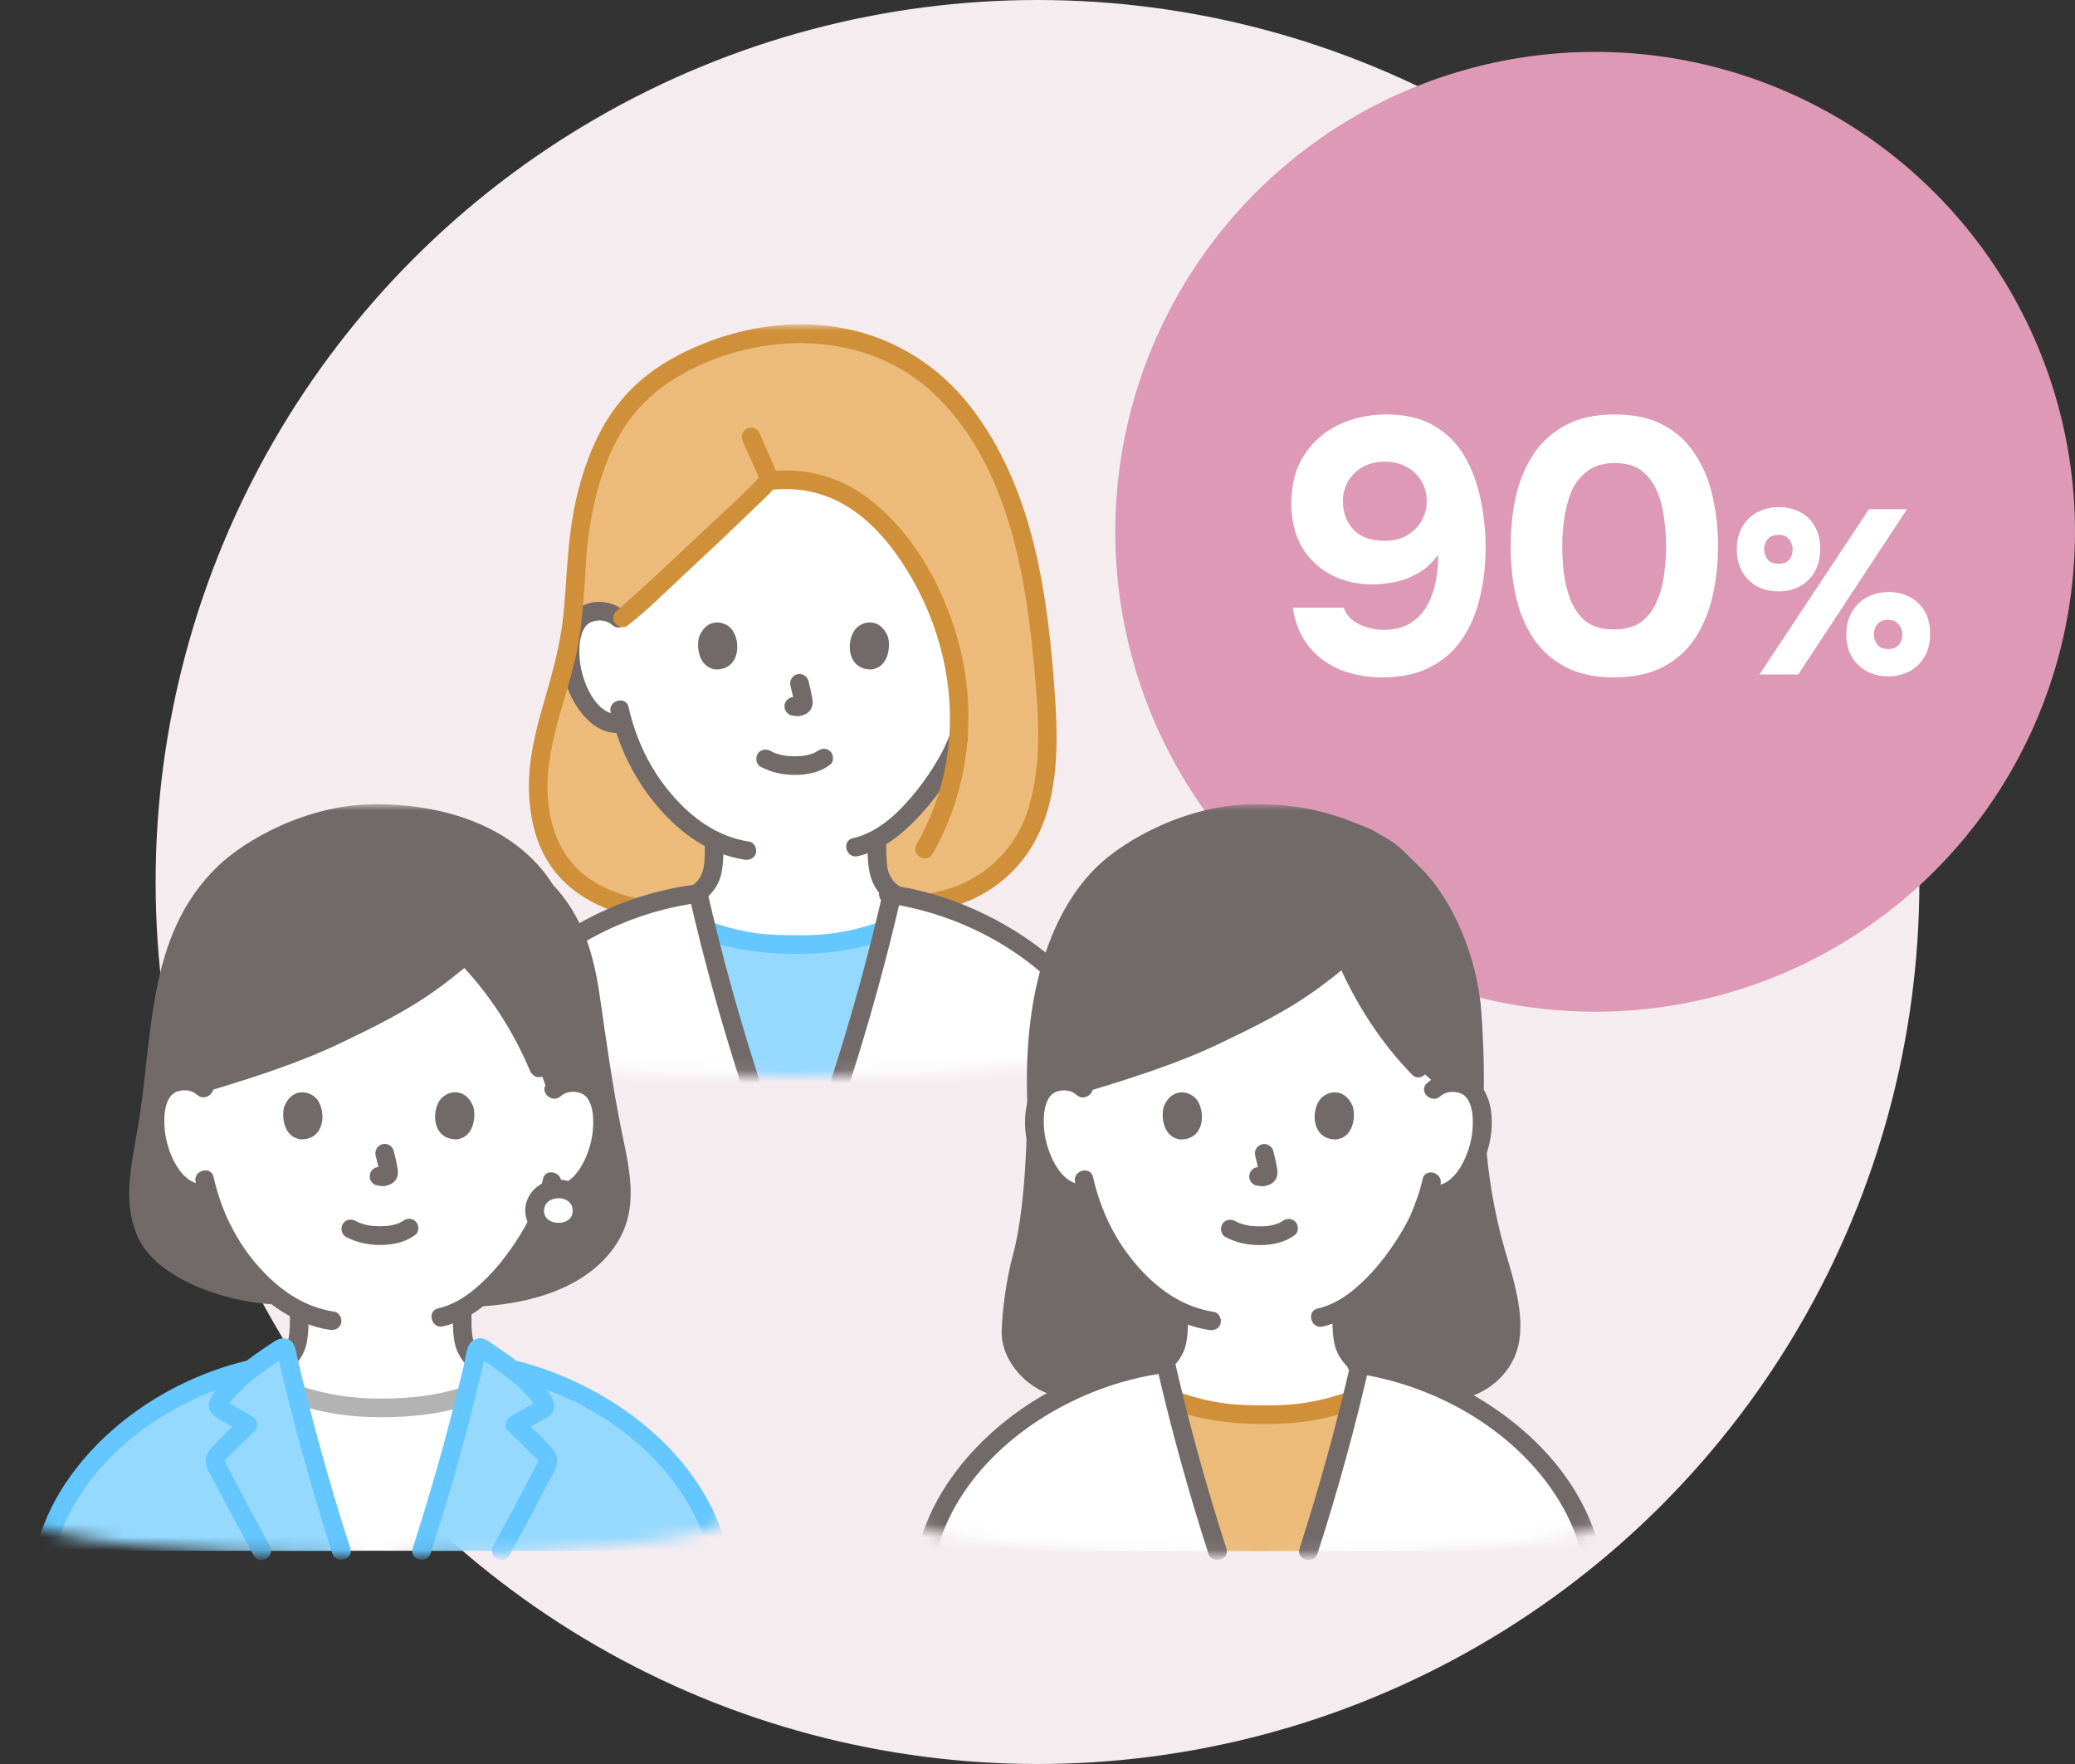 <svg width="160" height="136" viewBox="0 0 160 136" fill="none" xmlns="http://www.w3.org/2000/svg">
<rect x="0" y="0" width="160" height="136" fill="#333333" stroke="none"/>
<circle cx="80" cy="68" r="68" fill="#F5ECF0"/>
<circle cx="123" cy="41" r="37" fill="#DD99B5"/>
<path d="M135.671 52L144.113 39.256H147.047L138.659 52H135.671ZM145.607 52.144C144.983 52.144 144.425 52.012 143.933 51.748C143.453 51.484 143.069 51.112 142.781 50.632C142.505 50.14 142.367 49.564 142.367 48.904C142.367 48.244 142.511 47.668 142.799 47.176C143.087 46.684 143.477 46.306 143.969 46.042C144.461 45.778 145.025 45.646 145.661 45.646C146.273 45.646 146.813 45.778 147.281 46.042C147.761 46.294 148.139 46.66 148.415 47.14C148.691 47.608 148.829 48.184 148.829 48.868C148.829 49.552 148.685 50.14 148.397 50.632C148.121 51.112 147.737 51.484 147.245 51.748C146.765 52.012 146.219 52.144 145.607 52.144ZM145.607 50.038C145.859 50.038 146.063 49.984 146.219 49.876C146.387 49.768 146.507 49.63 146.579 49.462C146.651 49.294 146.687 49.114 146.687 48.922C146.687 48.73 146.645 48.55 146.561 48.382C146.489 48.214 146.375 48.076 146.219 47.968C146.063 47.848 145.859 47.788 145.607 47.788C145.211 47.788 144.923 47.908 144.743 48.148C144.563 48.388 144.479 48.658 144.491 48.958C144.503 49.234 144.593 49.486 144.761 49.714C144.941 49.93 145.223 50.038 145.607 50.038ZM137.147 45.592C136.511 45.592 135.953 45.46 135.473 45.196C134.993 44.932 134.615 44.56 134.339 44.08C134.063 43.588 133.925 43.018 133.925 42.37C133.925 41.698 134.063 41.116 134.339 40.624C134.627 40.132 135.017 39.754 135.509 39.49C136.001 39.226 136.559 39.094 137.183 39.094C137.807 39.094 138.353 39.226 138.821 39.49C139.301 39.742 139.673 40.108 139.937 40.588C140.213 41.056 140.351 41.632 140.351 42.316C140.351 42.988 140.213 43.57 139.937 44.062C139.661 44.554 139.283 44.932 138.803 45.196C138.323 45.46 137.771 45.592 137.147 45.592ZM137.147 43.468C137.399 43.468 137.603 43.42 137.759 43.324C137.927 43.216 138.047 43.078 138.119 42.91C138.191 42.73 138.227 42.544 138.227 42.352C138.227 42.172 138.185 41.998 138.101 41.83C138.029 41.65 137.915 41.506 137.759 41.398C137.603 41.29 137.399 41.236 137.147 41.236C136.751 41.236 136.463 41.356 136.283 41.596C136.103 41.836 136.019 42.1 136.031 42.388C136.043 42.664 136.133 42.916 136.301 43.144C136.481 43.36 136.763 43.468 137.147 43.468Z" fill="white"/>
<path d="M124.439 52.224C122.983 52.224 121.751 51.963 120.743 51.44C119.735 50.917 118.914 50.199 118.279 49.284C117.645 48.351 117.187 47.277 116.907 46.064C116.627 44.832 116.487 43.525 116.487 42.144C116.487 40.725 116.627 39.4 116.907 38.168C117.206 36.936 117.673 35.853 118.307 34.92C118.961 33.987 119.791 33.259 120.799 32.736C121.826 32.213 123.058 31.952 124.495 31.952C125.989 31.952 127.239 32.223 128.247 32.764C129.274 33.305 130.095 34.061 130.711 35.032C131.346 35.984 131.794 37.067 132.055 38.28C132.335 39.493 132.475 40.763 132.475 42.088C132.475 43.451 132.335 44.739 132.055 45.952C131.775 47.165 131.327 48.248 130.711 49.2C130.095 50.133 129.274 50.871 128.247 51.412C127.221 51.953 125.951 52.224 124.439 52.224ZM124.439 48.528C125.354 48.528 126.073 48.323 126.595 47.912C127.137 47.483 127.538 46.932 127.799 46.26C128.079 45.588 128.257 44.888 128.331 44.16C128.425 43.413 128.471 42.723 128.471 42.088C128.471 41.491 128.425 40.828 128.331 40.1C128.257 39.353 128.089 38.653 127.827 38C127.566 37.328 127.174 36.777 126.651 36.348C126.129 35.919 125.419 35.704 124.523 35.704C123.627 35.704 122.909 35.919 122.367 36.348C121.826 36.759 121.415 37.3 121.135 37.972C120.874 38.644 120.697 39.344 120.603 40.072C120.51 40.8 120.463 41.472 120.463 42.088C120.463 42.704 120.501 43.385 120.575 44.132C120.669 44.879 120.846 45.588 121.107 46.26C121.369 46.932 121.761 47.483 122.283 47.912C122.825 48.323 123.543 48.528 124.439 48.528Z" fill="white"/>
<path d="M106.572 52.224C105.434 52.224 104.379 52.037 103.408 51.664C102.438 51.272 101.616 50.675 100.944 49.872C100.291 49.069 99.871 48.061 99.684 46.848H103.604C103.81 47.408 104.211 47.837 104.808 48.136C105.406 48.416 106.04 48.556 106.712 48.556C107.478 48.556 108.122 48.407 108.644 48.108C109.186 47.791 109.615 47.38 109.932 46.876C110.25 46.353 110.483 45.784 110.632 45.168C110.782 44.533 110.866 43.889 110.884 43.236C110.884 43.161 110.884 43.087 110.884 43.012C110.884 42.919 110.884 42.835 110.884 42.76C110.474 43.357 109.979 43.824 109.4 44.16C108.822 44.496 108.224 44.729 107.608 44.86C106.992 44.991 106.404 45.056 105.844 45.056C104.668 45.056 103.604 44.813 102.652 44.328C101.7 43.824 100.944 43.105 100.384 42.172C99.843 41.239 99.572 40.109 99.572 38.784C99.572 37.309 99.908 36.068 100.58 35.06C101.252 34.033 102.139 33.259 103.24 32.736C104.36 32.213 105.583 31.952 106.908 31.952C108.364 31.952 109.587 32.241 110.576 32.82C111.566 33.399 112.35 34.183 112.928 35.172C113.507 36.161 113.918 37.263 114.16 38.476C114.422 39.689 114.552 40.931 114.552 42.2C114.552 43.581 114.403 44.879 114.104 46.092C113.824 47.287 113.367 48.351 112.732 49.284C112.116 50.199 111.295 50.917 110.268 51.44C109.26 51.963 108.028 52.224 106.572 52.224ZM106.74 41.696C107.468 41.696 108.066 41.547 108.532 41.248C109.018 40.949 109.382 40.576 109.624 40.128C109.886 39.661 110.016 39.176 110.016 38.672C110.016 38.037 109.867 37.496 109.568 37.048C109.288 36.581 108.906 36.227 108.42 35.984C107.954 35.723 107.412 35.592 106.796 35.592C106.124 35.592 105.546 35.732 105.06 36.012C104.575 36.292 104.202 36.665 103.94 37.132C103.679 37.599 103.548 38.103 103.548 38.644C103.548 39.503 103.819 40.231 104.36 40.828C104.92 41.407 105.714 41.696 106.74 41.696Z" fill="white"/>
<mask id="mask0_923_22380" style="mask-type:alpha" maskUnits="userSpaceOnUse" x="34" y="25" width="55" height="58">
<path fill-rule="evenodd" clip-rule="evenodd" d="M88.133 25H34V79.889C34 79.895 34 79.901 34 79.907C34 81.615 46.118 83 61.066 83C76.015 83 88.133 81.615 88.133 79.907C88.133 79.906 88.133 79.906 88.133 79.906H88.133V25Z" fill="#D9D9D9"/>
</mask>
<g mask="url(#mask0_923_22380)">
<path d="M49.951 70.111C47.105 69.746 44.288 68.482 42.785 65.93C41.724 64.127 41.388 61.762 41.532 59.675C41.804 55.721 43.611 52.268 44.059 48.345C44.233 46.821 44.354 45.291 44.441 43.759C44.627 40.48 45.239 37.064 46.681 34.093C48.633 30.073 51.749 28.044 55.887 26.654C61.934 24.624 68.891 25.824 73.257 30.591C79.064 36.93 80.195 46.583 80.701 54.775C80.866 57.462 80.711 60.684 79.751 63.23C78.19 67.374 74.47 69.59 70.19 69.738L49.95 70.112L49.951 70.111Z" fill="#ECBB7A"/>
<path d="M48.911 58.074C48.534 57.258 48.25 56.468 48.039 55.742C47.346 55.917 46.598 55.657 46.103 55.248C44.986 54.327 44.526 53.046 44.245 52.209C43.849 51.027 43.831 49.119 44.432 48.086C44.633 47.74 45.1 47.151 46.193 47.117C46.695 47.101 47.281 47.261 47.715 47.681C47.715 47.681 47.763 47.728 47.812 47.774L48.006 47.627C49.182 46.735 58.328 38.137 59.252 37.076C59.313 37.069 59.36 37.063 59.36 37.063C65.883 36.205 69.902 41.792 71.936 46.18C73.501 49.558 74.18 53.266 73.907 56.905C73.807 57.161 73.718 57.375 73.646 57.518C73.192 58.733 70.728 62.947 67.605 64.676C67.616 65.328 67.596 65.564 67.656 66.385C67.683 66.753 67.711 67.151 67.848 67.511C68.031 67.984 68.277 68.393 68.674 68.713C69.512 69.388 70.375 69.712 71.437 70.111C71.437 70.111 69.579 75.333 60.238 75.333C50.897 75.333 50.133 70.536 50.133 70.536C50.548 70.373 51.241 70.111 51.241 70.111C52.303 69.712 53.165 69.389 54.004 68.713C54.4 68.393 54.647 67.984 54.83 67.511C54.966 67.152 54.995 66.754 55.022 66.385C55.077 65.625 55.064 65.366 55.071 64.814C53.611 64.112 52.303 62.993 51.059 61.492C50.128 60.37 49.431 59.197 48.911 58.074L48.911 58.074Z" fill="white"/>
<path d="M48.223 47.172C47.333 46.372 46.061 46.178 44.966 46.672C44.163 47.033 43.68 47.78 43.451 48.607C42.908 50.571 43.411 52.866 44.531 54.546C45.279 55.669 46.453 56.672 47.892 56.491C48.277 56.443 48.611 56.195 48.611 55.773C48.611 55.422 48.28 55.005 47.892 55.054C45.928 55.301 44.833 52.442 44.704 50.865C44.636 50.039 44.639 48.998 45.15 48.296C45.077 48.396 45.22 48.22 45.224 48.216C45.252 48.19 45.321 48.121 45.341 48.105C45.49 47.99 45.665 47.921 45.848 47.879C46.326 47.768 46.836 47.856 47.206 48.189C47.892 48.806 48.912 47.793 48.222 47.173L48.223 47.172Z" fill="#726A69"/>
<path d="M53.914 49.078C53.691 49.803 53.837 51.472 55.211 51.614C57.028 51.604 57.125 49.586 56.513 48.637C56.012 47.86 54.54 47.537 53.914 49.078Z" fill="#726A69"/>
<path d="M68.462 49.077C68.685 49.803 68.54 51.472 67.165 51.614C65.348 51.603 65.251 49.585 65.863 48.636C66.364 47.859 67.836 47.536 68.462 49.077Z" fill="#726A69"/>
<path d="M50.324 71.229C51.618 70.721 53.019 70.329 54.151 69.499C54.881 68.965 55.442 68.236 55.627 67.332C55.781 66.586 55.784 65.802 55.788 65.043C55.793 64.118 54.356 64.117 54.351 65.043C54.348 65.656 54.359 66.302 54.251 66.903C54.13 67.568 53.767 68.039 53.207 68.411C52.207 69.077 51.062 69.404 49.942 69.844C49.581 69.985 49.33 70.325 49.44 70.728C49.535 71.072 49.961 71.372 50.324 71.229V71.229Z" fill="#726A69"/>
<path d="M66.89 65.043C66.897 66.333 66.901 67.694 67.728 68.76C68.568 69.844 70.009 70.339 71.246 70.804C71.609 70.941 72.033 70.652 72.129 70.302C72.24 69.899 71.992 69.555 71.627 69.418C71.334 69.308 71.042 69.197 70.751 69.08C70.668 69.047 70.711 69.064 70.661 69.043C70.6 69.017 70.539 68.99 70.478 68.962C70.358 68.907 70.239 68.851 70.121 68.79C69.861 68.657 69.609 68.508 69.369 68.341C69.184 68.213 68.981 68.044 68.857 67.888C68.833 67.857 68.726 67.69 68.682 67.61C68.612 67.484 68.568 67.395 68.54 67.319C68.434 67.029 68.406 66.8 68.384 66.513C68.346 66.023 68.33 65.534 68.327 65.042C68.325 64.654 67.998 64.324 67.609 64.324C67.219 64.324 66.888 64.652 66.89 65.042L66.89 65.043Z" fill="#726A69"/>
<path d="M66.145 66.01C67.929 65.603 69.455 64.414 70.697 63.117C71.853 61.911 72.861 60.532 73.68 59.077C74.069 58.385 74.344 57.755 74.598 57.09C74.736 56.728 74.444 56.302 74.096 56.207C73.691 56.095 73.351 56.345 73.212 56.709C73.118 56.955 73.012 57.197 72.909 57.44C72.995 57.235 72.822 57.623 72.788 57.691C72.632 58.008 72.461 58.319 72.282 58.623C71.814 59.422 71.292 60.196 70.713 60.919C69.439 62.511 67.819 64.155 65.763 64.624C64.861 64.83 65.243 66.216 66.145 66.01H66.145Z" fill="#726A69"/>
<path d="M47.083 54.896C47.687 57.602 48.946 60.131 50.751 62.236C52.487 64.262 54.72 65.865 57.403 66.277C57.786 66.335 58.176 66.18 58.287 65.775C58.381 65.434 58.171 64.95 57.785 64.891C55.316 64.513 53.364 63.084 51.767 61.22C50.122 59.302 49.018 56.974 48.469 54.515C48.268 53.612 46.882 53.994 47.083 54.897V54.896Z" fill="#726A69"/>
<path d="M58.668 59.125C59.498 59.563 60.392 59.748 61.33 59.742C62.29 59.736 63.254 59.544 64.022 58.945C64.32 58.713 64.284 58.17 64.022 57.929C63.706 57.639 63.324 57.682 63.006 57.929C63.226 57.758 63.062 57.885 63.006 57.921C62.953 57.955 62.898 57.986 62.842 58.016C62.813 58.031 62.784 58.044 62.755 58.059C62.672 58.102 62.691 58.043 62.79 58.047C62.729 58.045 62.623 58.11 62.564 58.129C62.358 58.195 62.146 58.241 61.932 58.273C62.041 58.256 61.931 58.272 61.881 58.277C61.819 58.283 61.757 58.288 61.695 58.292C61.545 58.302 61.395 58.306 61.246 58.305C61.112 58.304 60.978 58.3 60.844 58.291C60.782 58.286 60.721 58.282 60.66 58.275C60.646 58.274 60.424 58.239 60.579 58.266C60.38 58.231 60.183 58.194 59.989 58.135C59.907 58.111 59.826 58.081 59.745 58.053C59.563 57.991 59.858 58.111 59.694 58.034C59.593 57.986 59.493 57.936 59.394 57.884C59.062 57.709 58.598 57.789 58.411 58.142C58.236 58.474 58.314 58.938 58.669 59.125L58.668 59.125Z" fill="#726A69"/>
<path d="M60.951 52.873C61.066 53.313 61.177 53.76 61.243 54.21L61.217 54.019C61.225 54.08 61.228 54.141 61.222 54.203L61.248 54.012C61.243 54.041 61.237 54.068 61.228 54.095L61.3 53.923C61.292 53.943 61.283 53.959 61.271 53.977L61.383 53.831C61.37 53.848 61.356 53.861 61.34 53.875L61.485 53.762C61.451 53.784 61.416 53.801 61.379 53.818L61.551 53.746C61.492 53.77 61.435 53.788 61.372 53.798L61.563 53.772C61.507 53.779 61.452 53.778 61.396 53.772L61.587 53.798C61.524 53.789 61.462 53.774 61.399 53.765C61.303 53.735 61.208 53.731 61.112 53.752C61.017 53.756 60.927 53.785 60.845 53.837C60.696 53.925 60.553 54.095 60.515 54.267C60.472 54.45 60.482 54.657 60.587 54.82C60.681 54.965 60.837 55.126 61.017 55.15C61.163 55.17 61.306 55.208 61.455 55.214C61.685 55.224 61.899 55.153 62.104 55.059C62.359 54.942 62.558 54.711 62.626 54.437C62.684 54.204 62.659 54.004 62.62 53.77C62.547 53.34 62.447 52.913 62.337 52.49C62.291 52.317 62.16 52.151 62.006 52.061C61.852 51.971 61.625 51.933 61.453 51.988C61.078 52.109 60.849 52.483 60.951 52.872V52.873Z" fill="#726A69"/>
<path d="M57.285 34.049C57.487 34.501 57.693 34.951 57.893 35.404C58.016 35.681 58.137 35.96 58.256 36.239C58.274 36.279 58.332 36.426 58.249 36.221C58.262 36.253 58.275 36.284 58.289 36.315C58.317 36.382 58.344 36.449 58.372 36.516C58.421 36.637 58.469 36.759 58.516 36.881C58.585 37.061 58.675 37.21 58.846 37.31C59 37.401 59.227 37.439 59.4 37.383C59.741 37.273 60.045 36.875 59.902 36.499C59.49 35.422 58.996 34.377 58.526 33.324C58.373 32.979 57.845 32.872 57.544 33.066C57.187 33.295 57.121 33.681 57.285 34.049Z" fill="#D0903A"/>
<path d="M58.756 36.554C57.596 37.895 56.207 39.078 54.922 40.296C53.07 42.053 51.207 43.801 49.318 45.52C48.949 45.856 48.579 46.19 48.204 46.521C48.071 46.638 47.937 46.755 47.802 46.87C47.731 46.93 47.396 47.196 47.644 47.006C47.336 47.242 47.172 47.625 47.386 47.989C47.563 48.292 48.059 48.484 48.369 48.247C49.847 47.116 51.182 45.766 52.543 44.5C54.426 42.749 56.3 40.987 58.147 39.198C58.695 38.667 59.273 38.148 59.772 37.57C60.375 36.874 59.362 35.853 58.756 36.554V36.554Z" fill="#D0903A"/>
<path d="M59.361 37.781C61.482 37.515 63.537 37.933 65.356 39.064C67.046 40.114 68.409 41.642 69.505 43.287C72.14 47.24 73.517 51.966 73.202 56.722C73.007 59.669 72.134 62.545 70.672 65.109C70.213 65.914 71.454 66.639 71.913 65.835C74.71 60.929 75.377 55.04 73.932 49.596C72.796 45.313 70.36 40.868 66.704 38.24C64.573 36.708 61.968 36.018 59.36 36.344C58.975 36.392 58.642 36.64 58.642 37.062C58.642 37.413 58.972 37.83 59.36 37.781L59.361 37.781Z" fill="#D0903A"/>
<path d="M49.951 69.393C48.21 69.16 46.431 68.558 45.048 67.449C43.558 66.254 42.742 64.572 42.399 62.718C41.614 58.477 43.561 54.491 44.434 50.437C44.922 48.171 45.029 45.828 45.174 43.521C45.31 41.357 45.637 39.201 46.27 37.124C46.82 35.321 47.604 33.551 48.772 32.059C49.786 30.764 51.067 29.717 52.493 28.907C58.6 25.441 66.87 25.385 72.129 30.462C77.454 35.602 78.988 43.583 79.665 50.646C80.031 54.461 80.444 58.482 79.335 62.214C78.371 65.46 75.886 67.843 72.607 68.679C71.813 68.881 71.008 68.987 70.19 69.019C69.269 69.055 69.264 70.493 70.19 70.456C73.82 70.313 77.284 68.721 79.328 65.642C81.632 62.171 81.621 57.658 81.347 53.66C80.818 45.945 79.71 37.618 74.816 31.328C72.436 28.271 69.133 26.156 65.329 25.367C61.491 24.571 57.566 25.109 53.969 26.607C52.316 27.295 50.758 28.162 49.397 29.334C48.028 30.512 46.925 31.991 46.121 33.607C45.091 35.679 44.459 37.931 44.099 40.212C43.721 42.614 43.679 45.048 43.435 47.465C43.201 49.778 42.572 51.962 41.926 54.187C41.312 56.301 40.766 58.472 40.782 60.689C40.796 62.785 41.25 65.009 42.461 66.757C43.599 68.398 45.274 69.52 47.139 70.187C48.051 70.513 48.992 70.703 49.95 70.83C50.336 70.881 50.669 70.463 50.669 70.112C50.669 69.681 50.337 69.444 49.95 69.393L49.951 69.393Z" fill="#D0903A"/>
<path d="M57.811 83.308C56.595 79.541 55.474 75.618 54.511 71.725C56.667 72.524 58.989 72.884 61.316 72.82C63.642 72.884 65.96 72.524 68.121 71.725C67.158 75.618 66.038 79.54 64.822 83.308H57.811Z" fill="#95D9FF"/>
<path d="M35.492 83.308C37.465 75.448 46.034 69.806 53.843 68.895C54.937 73.704 56.3 78.626 57.812 83.308H35.492Z" fill="white"/>
<path d="M64.822 83.308C66.326 78.652 67.681 73.758 68.774 68.977C76.411 70.102 84.588 75.653 86.509 83.308H64.822Z" fill="white"/>
<path d="M54.588 72.514C56.769 73.269 59.017 73.543 61.316 73.539C62.443 73.537 63.549 73.496 64.667 73.335C65.242 73.252 65.813 73.143 66.377 73.007C66.645 72.942 66.912 72.87 67.178 72.792C67.31 72.754 67.442 72.713 67.574 72.671C67.612 72.659 67.969 72.539 67.857 72.539C68.782 72.539 68.784 71.102 67.857 71.102C67.631 71.102 67.404 71.218 67.192 71.286C66.929 71.369 66.663 71.447 66.397 71.518C65.863 71.661 65.322 71.779 64.777 71.872C63.688 72.057 62.587 72.115 61.484 72.105C60.404 72.095 59.336 72.091 58.265 71.937C57.143 71.775 56.041 71.499 54.97 71.128C54.094 70.825 53.718 72.213 54.589 72.514L54.588 72.514Z" fill="#64C7FF"/>
<path d="M36.185 83.498C37.726 77.472 43.067 73.018 48.711 70.9C50.322 70.295 51.994 69.862 53.699 69.629C54.084 69.577 54.294 69.084 54.201 68.745C54.087 68.33 53.703 68.191 53.317 68.243C46.932 69.115 40.592 72.757 37.009 78.172C36.009 79.683 35.248 81.36 34.799 83.117C34.57 84.013 35.955 84.395 36.185 83.498Z" fill="#726A69"/>
<path d="M87.202 83.116C85.552 76.663 79.927 71.936 73.913 69.605C72.228 68.953 70.474 68.488 68.684 68.243C68.3 68.191 67.912 68.336 67.8 68.745C67.708 69.081 67.915 69.576 68.302 69.629C74.313 70.45 80.363 73.777 83.751 78.897C84.688 80.313 85.395 81.852 85.816 83.498C86.045 84.394 87.432 84.014 87.202 83.116Z" fill="#726A69"/>
<path d="M53.124 68.996C54.241 73.886 55.579 78.725 57.118 83.498C57.4 84.375 58.788 84 58.503 83.116C56.965 78.343 55.627 73.504 54.51 68.614C54.304 67.713 52.918 68.094 53.124 68.996Z" fill="#726A69"/>
<path d="M65.516 83.498C67.054 78.725 68.392 73.886 69.507 68.996C69.712 68.096 68.327 67.711 68.121 68.614C67.007 73.504 65.669 78.343 64.13 83.116C63.846 83.999 65.233 84.376 65.516 83.498Z" fill="#726A69"/>
</g>
<mask id="mask1_923_22380" style="mask-type:alpha" maskUnits="userSpaceOnUse" x="70" y="62" width="55" height="58">
<path fill-rule="evenodd" clip-rule="evenodd" d="M124.133 62H70V116.889C70 116.895 70 116.9 70 116.906C70 118.615 82.118 120 97.067 120C112.015 120 124.133 118.615 124.133 116.906H124.133V62Z" fill="#D9D9D9"/>
</mask>
<g mask="url(#mask1_923_22380)">
<path d="M84 107.724C79.859 108.411 77.217 105.124 77.236 102.758C77.253 101.128 77.634 98.457 78.08 96.853C78.737 94.509 79.205 90.386 79.205 84.669C78.925 76.235 81.144 70.118 84.642 66.769C86.75 64.75 91.502 62 96.841 62C100.097 62 102.389 62.592 104.59 63.484L105.774 63.964C106.37 64.313 106.966 64.662 106.966 64.662C107.995 65.264 108.363 65.781 109.422 66.796C112.083 69.345 113.932 73.932 114.226 78.039C114.311 79.224 114.478 82.054 114.4 84.441C114.455 88.575 114.927 92.609 116.102 96.58C116.785 98.884 117.7 101.849 116.964 104.137C116.065 106.928 112.84 108.647 110.039 107.65" fill="#726A69"/>
<path d="M98.754 77.22C100.604 76.141 101.922 75.145 103.704 73.659C105.32 77.529 108.08 81.441 110.917 83.74C111.285 83.529 111.701 83.448 112.07 83.463C113.164 83.506 113.627 84.1 113.827 84.448C114.421 85.487 114.388 87.398 113.982 88.579C113.694 89.415 113.224 90.695 112.097 91.609C111.634 91.986 110.952 92.233 110.301 92.12L110.129 92.09C109.92 92.772 109.662 93.439 109.505 93.764C109.051 94.981 106.582 99.203 103.454 100.936C103.465 101.589 103.445 101.825 103.505 102.646C103.532 103.016 103.56 103.414 103.697 103.775C103.881 104.248 104.127 104.658 104.524 104.979C104.634 105.067 104.745 105.15 104.856 105.227C104.648 106.139 104.43 107.054 104.204 107.972C102.035 108.771 99.714 109.131 97.384 109.068C95.594 109.116 93.807 108.915 92.096 108.457C91.577 108.319 91.066 108.156 90.563 107.97C90.315 106.964 90.076 105.961 89.85 104.963C90.235 104.645 90.477 104.241 90.657 103.775C90.794 103.414 90.822 103.016 90.85 102.646C90.905 101.885 90.892 101.626 90.898 101.073C89.436 100.369 88.126 99.249 86.88 97.746C85.27 95.803 84.358 93.715 83.855 91.985C83.161 92.161 82.412 91.9 81.916 91.492C80.797 90.569 80.336 89.286 80.055 88.447C79.658 87.263 79.641 85.352 80.242 84.317C80.444 83.97 80.912 83.381 82.006 83.346C82.369 83.335 82.776 83.415 83.138 83.618C86.07 82.705 89.821 81.668 93.233 80.047C95.661 78.894 97.359 78.033 98.754 77.22H98.754Z" fill="white"/>
<path d="M109.692 90.908C109.49 91.865 109.144 92.772 108.77 93.673C108.774 93.662 108.813 93.584 108.752 93.71C108.727 93.763 108.703 93.816 108.677 93.869C108.614 94.001 108.547 94.131 108.479 94.26C108.31 94.58 108.129 94.893 107.939 95.202C106.969 96.784 105.788 98.275 104.35 99.458C103.547 100.118 102.625 100.651 101.607 100.885C100.703 101.092 101.085 102.481 101.99 102.274C104.05 101.802 105.767 100.31 107.118 98.751C108.238 97.458 109.284 96.001 109.996 94.437C110.2 93.988 110.264 93.846 110.462 93.328C110.716 92.665 110.934 91.986 111.081 91.291C111.272 90.387 109.884 90 109.692 90.908L109.692 90.908Z" fill="#726A69"/>
<path d="M82.896 91.139C83.501 93.849 84.762 96.383 86.57 98.491C88.309 100.52 90.546 102.126 93.234 102.539C93.618 102.597 94.009 102.441 94.12 102.035C94.214 101.694 94.004 101.208 93.617 101.149C91.143 100.77 89.188 99.339 87.588 97.473C85.941 95.551 84.835 93.219 84.285 90.756C84.083 89.851 82.694 90.234 82.896 91.139Z" fill="#726A69"/>
<path d="M84.039 83.401C83.147 82.599 81.873 82.405 80.776 82.9C79.972 83.262 79.487 84.01 79.258 84.838C78.714 86.806 79.218 89.105 80.34 90.787C81.09 91.913 82.266 92.918 83.707 92.736C84.093 92.688 84.428 92.44 84.428 92.016C84.428 91.664 84.096 91.246 83.707 91.295C81.741 91.543 80.644 88.679 80.515 87.101C80.447 86.273 80.449 85.231 80.962 84.527C80.888 84.628 81.031 84.451 81.036 84.447C81.063 84.421 81.133 84.351 81.152 84.336C81.302 84.221 81.477 84.151 81.66 84.109C82.139 83.999 82.649 84.086 83.02 84.42C83.707 85.038 84.73 84.023 84.038 83.401H84.039Z" fill="#726A69"/>
<path d="M111.051 84.525C111.407 84.209 111.894 84.123 112.353 84.217C112.556 84.258 112.755 84.332 112.92 84.462C112.878 84.429 113.056 84.596 113.035 84.575C113.054 84.594 113.18 84.76 113.107 84.657C113.611 85.367 113.605 86.406 113.531 87.235C113.389 88.816 112.266 91.662 110.3 91.399C109.914 91.347 109.58 91.767 109.58 92.119C109.58 92.552 109.913 92.788 110.3 92.84C112.669 93.156 114.113 90.574 114.71 88.667C115.239 86.98 115.266 84.289 113.608 83.192C112.505 82.463 110.997 82.652 110.032 83.506C109.337 84.122 110.358 85.138 111.051 84.525Z" fill="#726A69"/>
<path d="M94.501 95.375C95.333 95.814 96.228 95.999 97.168 95.993C98.13 95.987 99.095 95.794 99.865 95.195C100.164 94.962 100.128 94.417 99.865 94.176C99.548 93.885 99.165 93.928 98.847 94.176C99.067 94.004 98.903 94.131 98.846 94.167C98.793 94.201 98.738 94.233 98.682 94.262C98.653 94.278 98.624 94.291 98.594 94.306C98.513 94.348 98.529 94.291 98.63 94.294C98.568 94.292 98.463 94.356 98.403 94.376C98.197 94.442 97.985 94.488 97.771 94.52C97.88 94.504 97.77 94.519 97.719 94.524C97.657 94.53 97.595 94.535 97.532 94.54C97.383 94.549 97.233 94.553 97.083 94.552C96.948 94.552 96.814 94.547 96.68 94.538C96.618 94.534 96.557 94.529 96.496 94.523C96.482 94.521 96.259 94.486 96.415 94.514C96.215 94.478 96.018 94.441 95.824 94.383C95.741 94.358 95.66 94.329 95.579 94.3C95.397 94.239 95.692 94.359 95.528 94.281C95.427 94.233 95.327 94.183 95.228 94.131C94.895 93.956 94.43 94.036 94.243 94.39C94.067 94.723 94.145 95.188 94.501 95.375L94.501 95.375Z" fill="#726A69"/>
<path d="M96.787 89.112C96.903 89.552 97.014 90 97.08 90.451L97.055 90.259C97.062 90.321 97.066 90.382 97.06 90.444L97.085 90.252C97.081 90.281 97.074 90.308 97.065 90.336L97.138 90.163C97.129 90.183 97.12 90.2 97.109 90.217L97.221 90.071C97.208 90.088 97.194 90.1 97.178 90.114L97.324 90.001C97.29 90.023 97.254 90.041 97.218 90.058L97.39 89.985C97.332 90.009 97.274 90.027 97.211 90.037L97.403 90.011C97.346 90.018 97.292 90.018 97.235 90.011L97.427 90.037C97.363 90.028 97.301 90.013 97.238 90.004C97.142 89.974 97.046 89.97 96.951 89.991C96.855 89.996 96.765 90.024 96.683 90.077C96.533 90.164 96.39 90.335 96.352 90.507C96.309 90.692 96.319 90.899 96.424 91.062C96.518 91.207 96.675 91.369 96.855 91.393C97.002 91.413 97.144 91.45 97.294 91.457C97.525 91.467 97.739 91.396 97.945 91.301C98.201 91.184 98.4 90.953 98.468 90.678C98.526 90.445 98.501 90.243 98.462 90.01C98.389 89.579 98.289 89.151 98.178 88.728C98.132 88.554 98.001 88.388 97.847 88.297C97.692 88.207 97.465 88.169 97.292 88.225C96.917 88.346 96.686 88.72 96.789 89.111L96.787 89.112Z" fill="#726A69"/>
<path d="M89.739 85.31C89.515 86.037 89.661 87.709 91.038 87.851C92.858 87.841 92.954 85.819 92.342 84.869C91.84 84.091 90.366 83.767 89.739 85.31H89.739Z" fill="#726A69"/>
<path d="M104.312 85.31C104.536 86.037 104.39 87.709 103.013 87.851C101.193 87.841 101.097 85.819 101.709 84.869C102.211 84.091 103.686 83.767 104.312 85.311V85.31Z" fill="#726A69"/>
<path d="M86.143 107.499C87.439 106.991 88.842 106.598 89.976 105.767C90.707 105.231 91.27 104.501 91.456 103.595C91.609 102.848 91.612 102.062 91.616 101.302C91.621 100.375 90.181 100.374 90.175 101.302C90.172 101.916 90.184 102.563 90.075 103.164C89.954 103.831 89.591 104.302 89.031 104.675C88.028 105.341 86.882 105.669 85.76 106.11C85.398 106.252 85.146 106.593 85.257 106.996C85.352 107.341 85.779 107.642 86.143 107.499V107.499Z" fill="#726A69"/>
<path d="M102.737 101.302C102.742 102.089 102.733 102.921 102.919 103.689C103.144 104.623 103.748 105.337 104.523 105.87C105.668 106.657 107.054 107.037 108.337 107.54C108.699 107.682 109.127 107.384 109.223 107.037C109.335 106.628 109.083 106.293 108.72 106.151C107.611 105.716 106.472 105.398 105.47 104.77C104.885 104.403 104.469 103.972 104.308 103.306C104.155 102.669 104.182 101.958 104.178 101.302C104.173 100.375 102.733 100.373 102.738 101.302L102.737 101.302Z" fill="#726A69"/>
<path d="M103.195 73.149C101.526 74.539 99.797 75.81 97.901 76.878C95.113 78.447 92.189 79.857 89.175 80.934C87.412 81.564 85.618 82.105 83.828 82.652C82.944 82.923 83.321 84.314 84.211 84.041C87.596 83.006 90.947 81.938 94.147 80.405C96.546 79.257 98.952 78.079 101.139 76.555C102.204 75.813 103.217 74.998 104.213 74.167C104.926 73.573 103.903 72.559 103.195 73.149Z" fill="#726A69"/>
<path d="M109.899 81.832C107.571 79.442 105.692 76.54 104.399 73.467C104.248 73.109 103.923 72.851 103.513 72.964C103.175 73.057 102.858 73.489 103.01 73.85C104.404 77.162 106.367 80.272 108.88 82.851C109.528 83.516 110.547 82.497 109.899 81.832Z" fill="#726A69"/>
<path d="M93.87 119.581C92.651 115.805 91.528 111.872 90.561 107.969C92.723 108.77 95.052 109.131 97.384 109.067C99.716 109.131 102.04 108.77 104.206 107.969C103.241 111.871 102.118 115.804 100.898 119.581H93.87Z" fill="#ECBB7A"/>
<path d="M71.493 119.581C73.472 111.701 82.062 106.045 89.89 105.132C90.987 109.953 92.354 114.888 93.869 119.581H71.493H71.493Z" fill="white"/>
<path d="M100.898 119.581C102.405 114.914 103.765 110.008 104.86 105.214C112.517 106.342 120.714 111.908 122.64 119.581H100.898Z" fill="white"/>
<path d="M90.639 108.76C92.826 109.517 95.079 109.792 97.384 109.788C98.514 109.785 99.623 109.744 100.743 109.583C101.32 109.5 101.892 109.391 102.458 109.254C102.727 109.189 102.995 109.117 103.26 109.039C103.393 109.001 103.526 108.96 103.657 108.918C103.696 108.906 104.054 108.786 103.942 108.786C104.869 108.786 104.87 107.345 103.942 107.345C103.715 107.345 103.487 107.461 103.274 107.529C103.011 107.613 102.745 107.691 102.478 107.762C101.942 107.906 101.4 108.023 100.854 108.116C99.762 108.302 98.658 108.361 97.552 108.35C96.47 108.34 95.399 108.336 94.325 108.181C93.201 108.019 92.096 107.742 91.022 107.371C90.144 107.067 89.767 108.458 90.64 108.76L90.639 108.76Z" fill="#D0903A"/>
<path d="M72.188 119.773C73.733 113.731 79.088 109.266 84.746 107.142C86.361 106.536 88.038 106.102 89.747 105.868C90.133 105.816 90.343 105.322 90.25 104.982C90.136 104.566 89.751 104.426 89.364 104.479C82.963 105.353 76.607 109.004 73.015 114.433C72.012 115.948 71.25 117.628 70.799 119.39C70.569 120.288 71.958 120.672 72.188 119.773Z" fill="#726A69"/>
<path d="M123.335 119.39C121.681 112.92 116.042 108.181 110.012 105.845C108.324 105.19 106.565 104.724 104.77 104.479C104.385 104.426 103.997 104.572 103.884 104.982C103.792 105.318 103.999 105.815 104.387 105.868C110.414 106.691 116.479 110.027 119.875 115.16C120.815 116.579 121.524 118.122 121.946 119.772C122.175 120.67 123.565 120.29 123.335 119.39Z" fill="#726A69"/>
<path d="M89.171 105.234C90.291 110.136 91.632 114.987 93.175 119.773C93.458 120.651 94.85 120.276 94.564 119.39C93.021 114.604 91.68 109.753 90.561 104.851C90.354 103.947 88.965 104.33 89.171 105.234Z" fill="#726A69"/>
<path d="M101.594 119.773C103.136 114.987 104.478 110.136 105.595 105.234C105.801 104.331 104.412 103.946 104.206 104.851C103.088 109.753 101.747 114.604 100.204 119.39C99.919 120.274 101.31 120.653 101.594 119.773Z" fill="#726A69"/>
</g>
<mask id="mask2_923_22380" style="mask-type:alpha" maskUnits="userSpaceOnUse" x="2" y="62" width="55" height="58">
<path fill-rule="evenodd" clip-rule="evenodd" d="M56.133 62H2V116.9C2 116.902 2 116.904 2 116.907C2 118.615 14.118 120 29.067 120C44.015 120 56.133 118.615 56.133 116.907C56.133 116.907 56.133 116.906 56.133 116.906H56.133V62Z" fill="#D9D9D9"/>
</mask>
<g mask="url(#mask2_923_22380)">
<path d="M21.863 100.584C17.766 100.584 12.426 98.725 10.813 95.73C9.405 93.115 10.056 90.214 10.568 87.26C11.856 80.179 11.147 72.194 16.817 66.766C18.924 64.748 23.672 62 29.007 62C32.289 62 35.783 62.671 38.631 64.367C40.223 65.315 41.62 66.603 42.613 68.18C44.933 70.653 45.77 73.515 46.238 76.725C46.758 80.293 47.24 83.869 47.972 87.401C48.635 90.603 49.318 93.573 47.207 96.371C44.686 99.713 39.82 100.755 35.761 100.755" fill="#726A69"/>
<path d="M39.626 78.566C38.522 76.742 37.227 75.039 35.866 73.651C32.742 76.258 31.046 77.354 25.402 80.035C21.991 81.656 18.241 82.692 15.311 83.605C14.952 83.406 14.551 83.328 14.192 83.339C13.098 83.373 12.63 83.963 12.429 84.31C11.827 85.344 11.845 87.254 12.242 88.438C12.523 89.276 12.983 90.559 14.102 91.481C14.597 91.89 15.346 92.151 16.041 91.975C16.542 93.704 17.455 95.791 19.064 97.733C20.309 99.236 21.619 100.356 23.08 101.059C23.074 101.612 23.087 101.87 23.032 102.632C23.005 103.001 22.976 103.399 22.84 103.759C22.656 104.233 22.41 104.643 22.013 104.963C21.287 105.548 20.543 105.869 19.668 106.204C21.268 107.087 23.013 108.049 23.013 108.049C25.097 108.782 27.329 109.112 29.564 109.051C31.799 109.112 34.027 108.782 36.119 108.049C36.119 108.049 37.505 107.144 38.982 106.179C38.135 105.853 37.41 105.534 36.701 104.963C36.305 104.643 36.058 104.233 35.875 103.759C35.738 103.399 35.709 103.001 35.682 102.632C35.623 101.811 35.642 101.575 35.631 100.922C38.759 99.189 41.226 94.97 41.68 93.752C41.837 93.428 42.095 92.761 42.304 92.08L42.476 92.11C43.126 92.222 43.808 91.975 44.272 91.599C45.398 90.685 45.868 89.406 46.155 88.57C46.561 87.389 46.594 85.48 46 84.44C45.801 84.092 45.338 83.499 44.245 83.456C43.573 83.43 42.749 83.716 42.338 84.523C41.747 82.557 40.793 80.494 39.626 78.566Z" fill="white"/>
<path d="M41.867 90.898C41.665 91.855 41.319 92.761 40.946 93.662C40.95 93.651 40.989 93.573 40.928 93.699C40.903 93.752 40.879 93.805 40.853 93.858C40.79 93.99 40.723 94.12 40.655 94.249C40.486 94.569 40.304 94.882 40.115 95.19C39.145 96.772 37.965 98.262 36.527 99.445C35.725 100.105 34.803 100.638 33.785 100.871C32.882 101.078 33.264 102.466 34.168 102.259C36.227 101.787 37.944 100.296 39.294 98.738C40.414 97.446 41.459 95.989 42.171 94.426C42.375 93.977 42.439 93.834 42.637 93.317C42.891 92.655 43.109 91.975 43.256 91.281C43.447 90.377 42.059 89.99 41.867 90.898L41.867 90.898Z" fill="#726A69"/>
<path d="M15.082 91.129C15.686 93.838 16.947 96.371 18.754 98.478C20.492 100.507 22.728 102.112 25.416 102.524C25.799 102.583 26.19 102.427 26.301 102.021C26.395 101.68 26.185 101.194 25.798 101.135C23.325 100.756 21.372 99.326 19.772 97.46C18.125 95.54 17.02 93.208 16.47 90.746C16.268 89.842 14.88 90.224 15.082 91.129Z" fill="#726A69"/>
<path d="M16.224 83.394C15.333 82.592 14.059 82.399 12.963 82.893C12.159 83.255 11.674 84.002 11.445 84.831C10.902 86.798 11.406 89.096 12.527 90.778C13.276 91.902 14.452 92.907 15.893 92.725C16.279 92.677 16.613 92.429 16.613 92.005C16.613 91.654 16.281 91.236 15.893 91.285C13.927 91.533 12.831 88.67 12.702 87.092C12.634 86.264 12.636 85.223 13.148 84.519C13.075 84.621 13.218 84.444 13.223 84.439C13.25 84.414 13.319 84.343 13.339 84.329C13.489 84.213 13.664 84.144 13.846 84.102C14.325 83.992 14.835 84.079 15.206 84.412C15.893 85.031 16.915 84.015 16.224 83.394Z" fill="#726A69"/>
<path d="M43.226 84.518C43.582 84.202 44.069 84.116 44.528 84.21C44.731 84.251 44.93 84.325 45.094 84.455C45.052 84.422 45.231 84.589 45.209 84.568C45.228 84.587 45.355 84.753 45.281 84.65C45.785 85.36 45.78 86.398 45.705 87.227C45.563 88.807 44.44 91.652 42.476 91.389C42.09 91.338 41.756 91.757 41.756 92.109C41.756 92.541 42.089 92.777 42.476 92.829C44.843 93.146 46.287 90.564 46.884 88.659C47.412 86.972 47.44 84.282 45.782 83.186C44.68 82.457 43.172 82.646 42.208 83.499C41.513 84.115 42.534 85.13 43.226 84.518Z" fill="#726A69"/>
<path d="M26.683 95.364C27.514 95.802 28.409 95.987 29.348 95.981C30.31 95.975 31.275 95.783 32.045 95.183C32.343 94.951 32.307 94.406 32.045 94.165C31.728 93.874 31.345 93.917 31.027 94.165C31.247 93.994 31.083 94.12 31.026 94.156C30.973 94.191 30.918 94.222 30.862 94.251C30.833 94.266 30.803 94.28 30.774 94.295C30.692 94.337 30.709 94.28 30.809 94.283C30.748 94.281 30.643 94.345 30.583 94.365C30.377 94.431 30.165 94.477 29.951 94.509C30.06 94.493 29.95 94.508 29.899 94.513C29.837 94.519 29.775 94.524 29.713 94.529C29.563 94.538 29.413 94.542 29.263 94.541C29.129 94.54 28.994 94.536 28.86 94.527C28.799 94.522 28.737 94.518 28.676 94.512C28.663 94.51 28.44 94.475 28.596 94.503C28.396 94.467 28.199 94.43 28.005 94.372C27.922 94.347 27.841 94.318 27.759 94.29C27.578 94.228 27.873 94.347 27.709 94.27C27.608 94.222 27.508 94.173 27.409 94.12C27.076 93.945 26.611 94.025 26.424 94.379C26.248 94.712 26.327 95.176 26.683 95.364L26.683 95.364Z" fill="#726A69"/>
<path d="M28.968 89.103C29.083 89.543 29.194 89.99 29.261 90.441L29.235 90.25C29.243 90.312 29.246 90.373 29.24 90.434L29.266 90.243C29.261 90.272 29.255 90.299 29.245 90.326L29.318 90.154C29.309 90.173 29.3 90.19 29.289 90.207L29.402 90.061C29.388 90.078 29.375 90.091 29.358 90.105L29.504 89.992C29.47 90.013 29.434 90.031 29.398 90.048L29.57 89.975C29.512 90 29.454 90.017 29.392 90.028L29.583 90.002C29.527 90.009 29.472 90.008 29.415 90.002L29.607 90.028C29.544 90.019 29.482 90.003 29.418 89.995C29.323 89.965 29.227 89.961 29.131 89.982C29.035 89.986 28.946 90.015 28.863 90.067C28.714 90.155 28.571 90.326 28.532 90.497C28.49 90.682 28.499 90.889 28.605 91.052C28.698 91.197 28.855 91.359 29.035 91.383C29.182 91.403 29.325 91.44 29.474 91.447C29.705 91.457 29.919 91.386 30.125 91.291C30.381 91.174 30.58 90.943 30.648 90.668C30.705 90.435 30.681 90.234 30.641 90.001C30.569 89.569 30.469 89.142 30.358 88.719C30.312 88.545 30.181 88.379 30.027 88.288C29.873 88.198 29.645 88.16 29.472 88.216C29.097 88.337 28.867 88.711 28.969 89.102L28.968 89.103Z" fill="#726A69"/>
<path d="M21.922 85.303C21.699 86.029 21.844 87.701 23.221 87.843C25.04 87.832 25.137 85.811 24.525 84.861C24.023 84.084 22.549 83.76 21.922 85.303H21.922Z" fill="#726A69"/>
<path d="M36.49 85.303C36.713 86.029 36.568 87.701 35.191 87.843C33.372 87.832 33.275 85.811 33.888 84.861C34.389 84.084 35.863 83.76 36.49 85.303Z" fill="#726A69"/>
<path d="M35.356 73.142C33.689 74.531 31.961 75.802 30.067 76.868C27.28 78.436 24.359 79.845 21.347 80.921C19.585 81.551 17.793 82.091 16.003 82.639C15.12 82.909 15.496 84.299 16.386 84.027C19.769 82.993 23.118 81.925 26.315 80.394C28.712 79.247 31.116 78.069 33.302 76.546C34.367 75.805 35.378 74.991 36.374 74.161C37.087 73.567 36.063 72.553 35.356 73.142L35.356 73.142Z" fill="#726A69"/>
<path d="M35.357 74.161C37.683 76.549 39.56 79.448 40.853 82.52C41.004 82.878 41.329 83.135 41.739 83.023C42.076 82.93 42.394 82.498 42.242 82.137C40.849 78.827 38.886 75.72 36.375 73.142C35.727 72.477 34.709 73.496 35.357 74.161Z" fill="#726A69"/>
<path d="M43.056 91.663C41.975 91.663 41.227 92.423 41.227 93.313C41.227 94.308 41.991 94.994 43.056 94.994C44.162 94.994 44.884 94.302 44.884 93.313C44.884 92.417 44.133 91.663 43.056 91.663Z" fill="white"/>
<path d="M43.056 90.943C41.973 90.956 40.998 91.556 40.625 92.591C40.273 93.568 40.693 94.672 41.515 95.26C42.329 95.841 43.521 95.848 44.391 95.396C45.314 94.917 45.726 93.865 45.558 92.871C45.358 91.68 44.197 90.956 43.056 90.943C42.679 90.938 42.318 91.277 42.336 91.662C42.353 92.056 42.652 92.377 43.056 92.382C43.111 92.383 43.165 92.387 43.22 92.388C43.357 92.392 43.205 92.379 43.188 92.38C43.267 92.376 43.363 92.413 43.439 92.434C43.487 92.448 43.534 92.465 43.581 92.48C43.718 92.524 43.542 92.464 43.544 92.463C43.574 92.447 43.762 92.581 43.793 92.602L43.832 92.628C43.882 92.664 43.882 92.664 43.833 92.628L43.796 92.6C43.819 92.619 43.842 92.639 43.865 92.66C43.88 92.675 44.006 92.826 44.019 92.825C43.972 92.829 43.932 92.69 43.999 92.806C44.018 92.838 44.04 92.868 44.058 92.901C44.076 92.932 44.089 92.971 44.109 92.999C44.133 93.049 44.123 93.026 44.081 92.93C44.092 92.957 44.102 92.986 44.112 93.013C44.125 93.055 44.14 93.212 44.166 93.231C44.156 93.223 44.152 93.045 44.158 93.174C44.16 93.221 44.164 93.266 44.164 93.312C44.164 93.344 44.163 93.377 44.162 93.409L44.159 93.456C44.151 93.536 44.155 93.519 44.169 93.404C44.133 93.457 44.135 93.582 44.115 93.647C44.109 93.668 44.075 93.732 44.08 93.751C44.06 93.685 44.151 93.612 44.092 93.718C44.058 93.781 44.022 93.842 43.985 93.903C43.925 94.001 43.935 93.898 44.008 93.876C43.997 93.879 43.963 93.928 43.951 93.94C43.922 93.971 43.892 94.001 43.86 94.03C43.844 94.044 43.828 94.058 43.811 94.072C43.769 94.107 43.789 94.091 43.871 94.026C43.832 94.025 43.727 94.12 43.685 94.143C43.669 94.151 43.567 94.189 43.562 94.202C43.567 94.187 43.73 94.144 43.606 94.18C43.529 94.203 43.454 94.229 43.376 94.246C43.346 94.252 43.258 94.284 43.23 94.273L43.32 94.261C43.285 94.264 43.251 94.267 43.216 94.269C43.128 94.275 43.039 94.276 42.95 94.272C42.916 94.271 42.882 94.267 42.847 94.265C42.672 94.259 43.007 94.299 42.839 94.264C42.759 94.248 42.68 94.231 42.602 94.207C42.572 94.198 42.542 94.187 42.512 94.178C42.439 94.15 42.454 94.156 42.555 94.198C42.527 94.185 42.499 94.172 42.472 94.158C42.405 94.124 42.343 94.082 42.279 94.043C42.197 93.993 42.309 94.024 42.318 94.076C42.315 94.057 42.235 94.003 42.22 93.988C42.189 93.958 42.07 93.803 42.13 93.898C42.197 94.004 42.12 93.88 42.11 93.865C42.086 93.829 42.064 93.791 42.043 93.752L42.023 93.713C41.99 93.644 41.996 93.66 42.041 93.763C42.044 93.753 42.015 93.695 42.01 93.679C41.986 93.606 41.971 93.532 41.952 93.457C41.914 93.299 41.957 93.627 41.953 93.461C41.953 93.428 41.949 93.396 41.949 93.363C41.947 93.316 41.948 93.269 41.951 93.222C41.952 93.199 41.954 93.177 41.956 93.154C41.962 93.097 41.959 93.124 41.946 93.234C41.977 93.203 42.001 93.019 42.015 92.975C42.051 92.854 42.005 93.019 41.993 93.023C42.014 93.016 42.062 92.89 42.076 92.866C42.091 92.841 42.109 92.817 42.124 92.791C42.194 92.675 42.013 92.903 42.136 92.778C42.15 92.764 42.311 92.599 42.315 92.603C42.319 92.609 42.176 92.7 42.317 92.605C42.356 92.579 42.397 92.554 42.438 92.531C42.471 92.512 42.513 92.498 42.544 92.476C42.593 92.453 42.572 92.461 42.483 92.499C42.514 92.487 42.545 92.476 42.576 92.465C42.673 92.432 42.772 92.411 42.872 92.39C42.952 92.373 42.908 92.352 42.837 92.394C42.882 92.367 43.005 92.384 43.056 92.383C43.433 92.379 43.794 92.055 43.776 91.663C43.759 91.277 43.46 90.938 43.056 90.943L43.056 90.943Z" fill="#726A69"/>
<path d="M18.328 107.483C19.623 106.975 21.026 106.582 22.16 105.751C22.891 105.216 23.453 104.486 23.639 103.58C23.792 102.834 23.795 102.048 23.799 101.288C23.804 100.361 22.364 100.36 22.359 101.288C22.356 101.902 22.367 102.549 22.259 103.15C22.138 103.816 21.774 104.288 21.215 104.66C20.213 105.326 19.067 105.654 17.945 106.094C17.584 106.236 17.331 106.577 17.442 106.98C17.537 107.325 17.964 107.626 18.328 107.483Z" fill="#726A69"/>
<path d="M34.915 101.288C34.919 102.075 34.911 102.906 35.096 103.674C35.322 104.608 35.925 105.321 36.7 105.854C37.844 106.641 39.23 107.021 40.512 107.523C40.874 107.665 41.303 107.367 41.398 107.02C41.51 106.612 41.259 106.277 40.895 106.135C39.787 105.701 38.649 105.382 37.647 104.755C37.062 104.388 36.646 103.957 36.486 103.291C36.332 102.655 36.359 101.944 36.356 101.288C36.35 100.361 34.91 100.359 34.915 101.288L34.915 101.288Z" fill="#726A69"/>
<path d="M26.317 119.56C25.051 115.639 23.883 111.561 22.873 107.509C25.002 108.265 27.281 108.608 29.564 108.545C31.73 108.603 33.893 108.3 35.931 107.625C34.928 111.639 33.77 115.677 32.516 119.56H26.317Z" fill="white"/>
<path d="M22.873 108.271C25.011 108.99 27.228 109.278 29.478 109.267C31.728 109.255 33.926 109.03 36.084 108.332C36.962 108.048 36.587 106.657 35.701 106.943C33.657 107.604 31.616 107.816 29.478 107.827C27.34 107.838 25.282 107.564 23.256 106.882C22.375 106.586 21.998 107.976 22.873 108.271Z" fill="#B3B3B3"/>
<path d="M55.34 119.558C53.573 112.52 46.529 107.256 39.467 105.564C38.666 104.939 37.824 104.371 37.145 103.931C37.005 103.839 36.813 103.916 36.776 104.082C35.603 109.243 34.14 114.532 32.517 119.56L55.34 119.558Z" fill="#95D9FF"/>
<path d="M26.317 119.56C24.693 114.532 23.23 109.243 22.057 104.082C22.02 103.916 21.828 103.84 21.689 103.931C21.009 104.372 20.166 104.939 19.366 105.564C12.304 107.256 5.26 112.52 3.493 119.558L26.317 119.56Z" fill="#95D9FF"/>
<path d="M4.188 119.749C5.732 113.71 11.085 109.247 16.741 107.124C18.355 106.518 20.031 106.084 21.739 105.851C22.125 105.798 22.336 105.304 22.242 104.965C22.128 104.549 21.743 104.409 21.357 104.462C14.958 105.335 8.605 108.985 5.014 114.411C4.012 115.926 3.249 117.606 2.799 119.367C2.569 120.265 3.958 120.648 4.188 119.749Z" fill="#64C7FF"/>
<path d="M56.034 119.367C54.381 112.9 48.744 108.162 42.717 105.827C41.029 105.173 39.271 104.707 37.477 104.462C37.092 104.41 36.704 104.555 36.591 104.965C36.499 105.301 36.706 105.798 37.094 105.851C43.118 106.673 49.181 110.007 52.576 115.138C53.515 116.558 54.224 118.099 54.646 119.749C54.875 120.647 56.264 120.266 56.034 119.367Z" fill="#64C7FF"/>
<path d="M32.516 119.56C34.139 114.532 35.602 109.243 36.775 104.082C36.812 103.916 37.004 103.84 37.144 103.931C38.735 104.963 41.224 106.694 41.961 108.212C41.995 108.286 42.032 108.367 42.011 108.443C41.99 108.533 41.906 108.588 41.827 108.633C41.122 109.035 40.416 109.438 39.711 109.84C40.506 110.585 41.319 111.361 42.061 112.169C42.169 112.285 42.248 112.437 42.253 112.6C42.258 112.734 42.208 112.863 42.145 112.979C41.05 115.123 39.867 117.338 38.648 119.559" fill="#95D9FF"/>
<path d="M26.317 119.56C24.693 114.532 23.23 109.243 22.057 104.082C22.02 103.916 21.828 103.84 21.689 103.931C20.097 104.963 17.608 106.694 16.872 108.212C16.837 108.286 16.801 108.367 16.821 108.443C16.842 108.533 16.927 108.588 17.006 108.633C17.711 109.035 18.416 109.438 19.121 109.84C18.326 110.585 17.513 111.361 16.771 112.169C16.663 112.285 16.584 112.437 16.579 112.6C16.574 112.734 16.624 112.863 16.688 112.979C17.782 115.123 18.966 117.338 20.184 119.559" fill="#95D9FF"/>
<path d="M33.211 119.751C34.032 117.205 34.798 114.642 35.509 112.063C35.862 110.78 36.202 109.494 36.527 108.204C36.689 107.563 36.847 106.92 37.002 106.277C37.082 105.943 37.161 105.608 37.239 105.274C37.272 105.135 37.304 104.996 37.336 104.857C37.35 104.798 37.438 104.394 37.39 104.44L37.072 104.625C36.847 104.581 36.814 104.598 36.972 104.678L37.07 104.743C37.172 104.81 37.274 104.877 37.375 104.945C37.591 105.09 37.805 105.236 38.018 105.386C38.478 105.708 38.93 106.042 39.364 106.398C39.778 106.739 40.179 107.097 40.547 107.488C40.698 107.647 40.846 107.811 40.977 107.987C41.044 108.075 41.105 108.167 41.163 108.26C41.19 108.303 41.295 108.544 41.291 108.443L41.389 108.08C41.511 107.978 41.485 107.984 41.312 108.097L41.01 108.27L40.481 108.572L39.348 109.219C38.955 109.443 38.865 110.033 39.202 110.35C39.846 110.954 40.486 111.562 41.099 112.198C41.199 112.301 41.523 112.541 41.552 112.679C41.521 112.529 41.4 112.856 41.37 112.916C41.15 113.344 40.929 113.772 40.706 114.199C39.832 115.875 38.935 117.539 38.027 119.196C37.581 120.009 38.824 120.737 39.27 119.923C40.316 118.017 41.345 116.101 42.343 114.169C42.559 113.75 42.869 113.299 42.949 112.828C43.036 112.311 42.793 111.908 42.458 111.539C41.754 110.764 40.983 110.047 40.221 109.332L40.075 110.463L41.435 109.686C41.812 109.471 42.358 109.275 42.593 108.886C43.028 108.167 42.3 107.321 41.855 106.793C40.828 105.575 39.467 104.619 38.154 103.737C37.875 103.55 37.576 103.291 37.247 103.202C36.807 103.083 36.35 103.325 36.154 103.719C35.934 104.159 35.885 104.748 35.772 105.225C35.654 105.728 35.532 106.23 35.409 106.732C34.92 108.725 34.397 110.709 33.84 112.684C33.209 114.925 32.535 117.153 31.822 119.369C31.536 120.253 32.926 120.632 33.21 119.752L33.211 119.751Z" fill="#64C7FF"/>
<path d="M27.011 119.368C25.747 115.446 24.61 111.483 23.61 107.486C23.366 106.512 23.131 105.535 22.904 104.557C22.801 104.109 22.755 103.566 22.315 103.309C21.909 103.072 21.499 103.196 21.134 103.434C19.805 104.304 18.464 105.233 17.355 106.378C16.861 106.887 15.995 107.759 16.114 108.54C16.199 109.093 16.738 109.31 17.171 109.557L18.757 110.463L18.612 109.332C17.867 110.03 17.128 110.734 16.43 111.479C16.09 111.843 15.833 112.214 15.871 112.733C15.908 113.235 16.264 113.733 16.49 114.17C17.488 116.102 18.517 118.017 19.562 119.923C20.008 120.736 21.252 120.011 20.806 119.197C19.897 117.539 19 115.875 18.126 114.199C17.917 113.797 17.708 113.395 17.501 112.991C17.451 112.893 17.389 112.794 17.348 112.691C17.309 112.596 17.297 112.607 17.286 112.675C17.303 112.573 17.59 112.348 17.677 112.257C18.307 111.6 18.967 110.973 19.631 110.35C19.968 110.033 19.878 109.443 19.485 109.219L18.352 108.572L17.823 108.27L17.521 108.098C17.348 107.984 17.323 107.978 17.444 108.08L17.542 108.444C17.538 108.561 17.62 108.34 17.641 108.306C17.698 108.212 17.758 108.121 17.822 108.032C17.95 107.856 18.094 107.693 18.242 107.534C18.621 107.125 19.039 106.753 19.469 106.398C19.885 106.056 20.319 105.735 20.759 105.424C20.973 105.274 21.188 105.126 21.405 104.98C21.508 104.911 21.61 104.843 21.713 104.775C21.762 104.743 21.812 104.71 21.861 104.678C22.019 104.598 21.985 104.58 21.76 104.625L21.442 104.44C21.368 104.37 21.467 104.729 21.477 104.773C21.515 104.94 21.554 105.107 21.593 105.274C21.671 105.608 21.75 105.943 21.831 106.277C21.978 106.892 22.13 107.507 22.284 108.12C22.616 109.438 22.962 110.752 23.323 112.062C24.034 114.641 24.801 117.205 25.622 119.751C25.905 120.629 27.297 120.254 27.011 119.368Z" fill="#64C7FF"/>
</g>
</svg>
